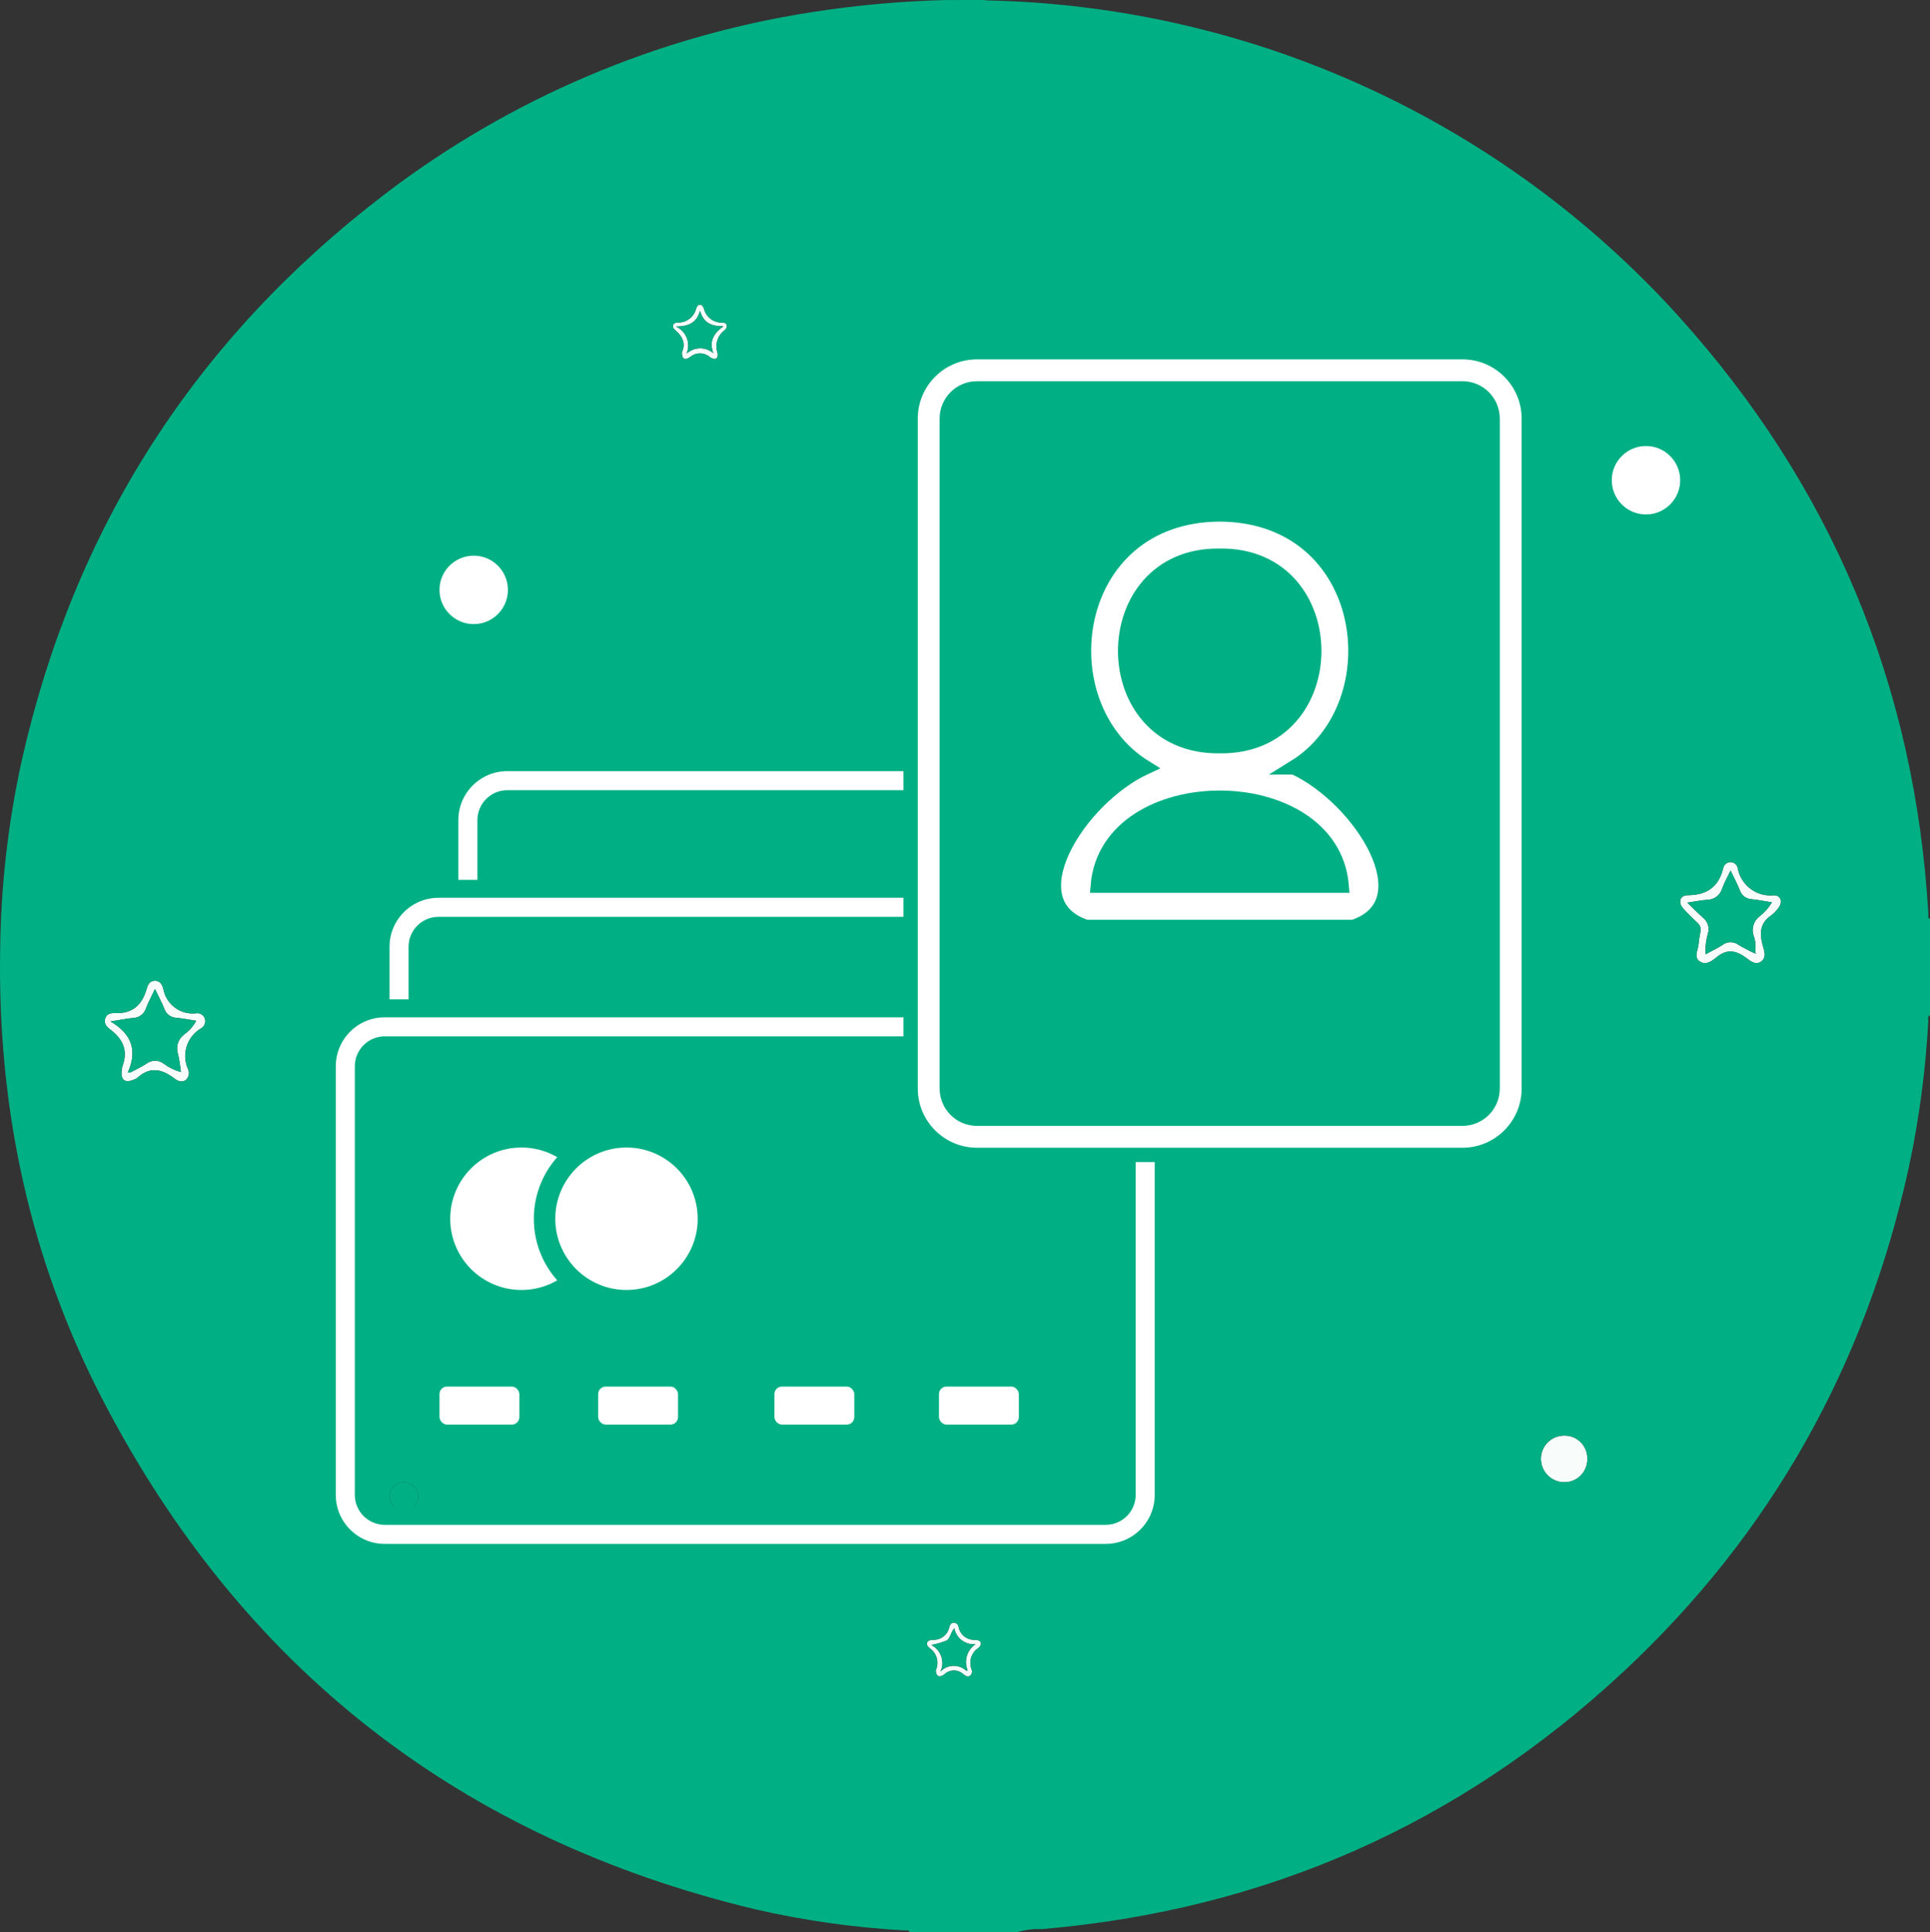 <svg xmlns="http://www.w3.org/2000/svg" id="Capa_1" viewBox="0 0 269.787 270.015"><rect x="0" y="0" width="269.787" height="270.015" fill="#333333" stroke="none"/><defs><style>.cls-1{fill:#f8fcfb;}.cls-2{fill:#00b084;}.cls-3,.cls-4,.cls-5{fill:#fff;}.cls-4{stroke-width:2px;}.cls-4,.cls-5{stroke:#00b084;stroke-miterlimit:10;}.cls-5{stroke-width:3px;}</style></defs><path class="cls-1" d="M237.73,129.996c.014-.448-.199-.872-.565-1.13-.656-.642-1.335-1.266-1.928-1.963-.7-.823-.387-1.786,.678-1.791,2.642-.015,4.309-1.128,4.956-3.734,.078-.497,.497-.87,1-.888,.505-.017,.947,.337,1.041,.834,.436,2.399,2.647,4.056,5.072,3.8,.969-.01,1.253,.968,.629,1.743-.275,.393-.607,.743-.985,1.037-1.594,1.057-1.695,2.476-1.236,4.162,.206,.755,.607,1.745-.23,2.328-.8,.556-1.558-.156-2.16-.59-1.379-.993-2.6-1.209-4.033-.039-.61,.5-1.5,1.211-2.384,.587-.864-.612-.221-1.553-.159-2.345,.052-.675,.198-1.342,.304-2.011Zm7.6,3.258l.17,.038-.036-.1-.15,.108c.176-.886,.099-1.803-.223-2.647-.265-.942,.063-1.951,.831-2.557,.711-.542,1.312-1.216,1.77-1.984-1.007-.161-1.9-.351-2.806-.436-.777-.025-1.454-.537-1.689-1.278-.351-.88-.806-1.72-1.288-2.729-.446,.937-.879,1.688-1.166,2.492-.27,.947-1.138,1.598-2.122,1.592-.817,.059-1.627,.229-2.759,.4,.861,.827,1.526,1.5,2.227,2.128,.632,.515,.896,1.358,.671,2.142-.289,.951-.401,1.946-.33,2.937,.855-.467,1.643-.839,2.369-1.308,.65-.5,1.554-.505,2.209-.012,.753,.443,1.528,.849,2.322,1.214Z"></path><path class="cls-1" d="M16.983,149.871c.007-.28,.046-.558,.117-.829,.842-2.181,.1-3.819-1.676-5.152-.479-.36-.928-.813-.733-1.517,.207-.743,.867-.811,1.451-.791,2.382,.082,3.7-1.131,4.343-3.331,.156-.537,.384-1.186,1.163-1.193s1.039,.625,1.187,1.164c.396,2.158,2.396,3.64,4.576,3.389,.537-.089,1.058,.231,1.222,.75,.169,.518-.051,1.084-.526,1.352-1.963,1.148-2.754,3.585-1.838,5.667,.269,.522,.15,1.159-.289,1.549-.589,.43-1.183,.114-1.656-.246-1.684-1.28-3.346-1.659-5.073-.09-.225,.166-.479,.29-.749,.366-1.004,.377-1.56-.025-1.519-1.088Zm.88,.022h.33c.763-.412,1.565-.767,2.28-1.251,.717-.543,1.709-.538,2.42,.012,.719,.533,1.529,.929,2.391,1.169-.081-.822-.209-1.639-.383-2.447-.362-1.002-.039-2.123,.8-2.779,.72-.504,1.312-1.168,1.729-1.941-.989-.152-1.889-.333-2.8-.419-.775-.034-1.444-.551-1.675-1.291-.344-.859-.788-1.678-1.291-2.727-.5,1.068-.946,1.866-1.264,2.711-.245,.778-.96,1.313-1.776,1.329-.894,.087-1.779,.269-3.174,.49,3.056,1.8,3.756,4.156,2.413,7.144Z"></path><path class="cls-1" d="M221.882,203.828c.072,1.761-1.297,3.247-3.058,3.318-.038,.002-.075,.002-.113,.003-1.799,.02-3.277-1.417-3.309-3.216-.035-1.787,1.384-3.264,3.171-3.3,.01,0,.019,0,.029,0,1.745-.066,3.212,1.295,3.278,3.04,.002,.052,.003,.104,.002,.155Z"></path><path class="cls-1" d="M130.804,233.448c.519-1.113,.151-2.438-.868-3.123-.61-.5-.463-1.138,.457-1.157,1.109,.063,2.094-.701,2.309-1.791,.086-.291,.234-.609,.645-.606,.334,.018,.608,.269,.655,.6,.209,1.096,1.199,1.866,2.313,1.8,.94,.032,1.035,.669,.421,1.162-.949,.642-1.335,1.85-.935,2.923,.139,.301,.08,.656-.149,.895-.347,.277-.719,.056-.983-.165-.748-.707-1.919-.702-2.66,.013-.557,.406-1.144,.471-1.205-.551Zm4.155-.051c.066,.033,.158,.11,.195,.089,.136-.075,.088-.189,.015-.292-.406-1.278,.083-2.671,1.2-3.414-1.414,.142-2.702-.82-2.968-2.216-.562,.625-.539,1.434-1.125,1.731-.676,.263-1.374,.464-2.086,.6,1.351,.693,1.916,2.329,1.28,3.708,.927-.978,2.454-1.068,3.489-.206Z"></path><path class="cls-1" d="M95.323,49.233c.545-1.207,.119-2.212-.956-3.108-.559-.466-.317-1.058,.372-1.055,1.226,.049,2.312-.788,2.576-1.987,.263-.7,.813-.666,1.077,.026,.276,1.193,1.362,2.02,2.585,1.971,.737,0,.827,.652,.31,1.078-.972,.719-1.373,1.98-.994,3.128,.213,.89-.376,1.107-1.042,.636-.791-.696-1.973-.707-2.777-.026-.767,.534-1.19,.249-1.151-.663Zm2.525-5.794c-.425,1.607-1.5,2.18-3.345,2.2,1.435,.656,2.086,2.337,1.468,3.789,1.044-.974,2.655-1.006,3.737-.074-.586-1.588-.045-2.7,1.414-3.762-1.841,.043-2.816-.613-3.274-2.153Z"></path><path class="cls-1" d="M140.991,56.573c-1.105-.022-1.982-.935-1.96-2.04,.022-1.105,.935-1.982,2.04-1.96s1.982,.935,1.96,2.04c-.022,1.105-.935,1.982-2.04,1.96Z"></path><path class="cls-2" d="M56.507,211.086c-1.107,.023-2.023-.855-2.047-1.962,0-.02,0-.039,0-.059,.04-1.104,.968-1.966,2.072-1.926,1.013,.037,1.838,.826,1.92,1.836,.075,1.089-.747,2.032-1.836,2.107-.036,.002-.073,.004-.109,.004Z"></path><path class="cls-2" d="M245.33,133.257c-.776-.4-1.589-.747-2.32-1.22-.655-.493-1.559-.488-2.209,.012-.726,.469-1.514,.841-2.369,1.308-.071-.991,.041-1.986,.33-2.937,.225-.784-.039-1.627-.671-2.142-.7-.631-1.366-1.3-2.227-2.128,1.132-.169,1.942-.339,2.759-.4,.984,.006,1.852-.645,2.122-1.592,.287-.8,.72-1.555,1.166-2.492,.482,1.009,.937,1.849,1.288,2.729,.235,.741,.912,1.253,1.689,1.278,.9,.085,1.8,.275,2.806,.436-.458,.768-1.059,1.442-1.77,1.984-.768,.606-1.096,1.615-.831,2.557,.322,.844,.399,1.761,.223,2.647l.014-.04Z"></path><path class="cls-2" d="M245.312,133.299l.15-.108,.036,.1-.171-.036-.015,.044Z"></path><path class="cls-2" d="M17.863,149.893c1.343-2.988,.643-5.344-2.415-7.144,1.4-.221,2.28-.4,3.174-.49,.816-.016,1.531-.551,1.776-1.329,.318-.845,.759-1.643,1.264-2.711,.5,1.049,.947,1.868,1.291,2.727,.231,.74,.9,1.257,1.675,1.291,.909,.086,1.809,.267,2.8,.419-.416,.774-1.007,1.44-1.726,1.945-.839,.656-1.162,1.777-.8,2.779,.174,.808,.302,1.625,.383,2.447-.862-.24-1.672-.636-2.391-1.169-.711-.55-1.703-.555-2.42-.012-.715,.484-1.517,.839-2.28,1.251l-.331-.004Z"></path><path class="cls-2" d="M134.959,233.398c-1.033-.863-2.558-.775-3.486,.2,.636-1.379,.071-3.015-1.28-3.708,.712-.136,1.41-.337,2.086-.6,.586-.3,.563-1.106,1.125-1.731,.266,1.396,1.554,2.358,2.968,2.216-1.117,.743-1.606,2.136-1.2,3.414l-.213,.209Z"></path><path class="cls-2" d="M135.169,233.194c.073,.1,.121,.217-.015,.292-.037,.021-.129-.056-.195-.089l.21-.203Z"></path><path class="cls-2" d="M97.848,43.439c.458,1.54,1.433,2.2,3.274,2.151-1.459,1.066-2,2.174-1.414,3.762-1.082-.932-2.693-.9-3.737,.074,.618-1.452-.033-3.133-1.468-3.789,1.845-.018,2.92-.591,3.345-2.198Z"></path><path class="cls-2" d="M269.56,127.711c-1.879-31.958-13.518-59.797-34.918-83.516C209.891,16.817,174.95,.85,138.051,.058c-.198-.004-.393-.038-.593-.058l-5.278,.006c-6.264,.159-12.51,.725-18.7,1.695-21.713,3.36-42.238,12.108-59.7,25.443C27.281,47.385,10.368,73.767,3.04,106.29,1.134,114.956,.123,123.794,.022,132.666c-.379,22.184,4.133,43.321,14.344,62.984,19.493,37.537,49.966,61.274,91.107,71.157,6.887,1.586,13.897,2.58,20.953,2.971,.25,.017,.577-.136,.718,.237h15.1c1.088-.332,2.226-.471,3.362-.413,31.251-2.663,58.438-14.62,81.362-36.006,20.651-19.266,33.848-42.871,39.864-70.477,1.434-6.719,2.343-13.54,2.72-20.4,.017-.285-.176-.655,.235-.839v-13.438c-.357-.151-.219-.474-.227-.731ZM28.107,143.713c-1.963,1.148-2.754,3.585-1.838,5.667,.269,.522,.15,1.159-.289,1.549-.589,.43-1.183,.114-1.656-.246-1.684-1.28-3.346-1.659-5.073-.09-.225,.166-.479,.29-.749,.366-1.004,.377-1.56-.025-1.52-1.088,.008-.28,.047-.558,.118-.829,.842-2.181,.099-3.819-1.676-5.152-.479-.36-.928-.817-.733-1.517,.207-.743,.867-.811,1.451-.791,2.382,.082,3.703-1.131,4.343-3.331,.156-.537,.388-1.185,1.163-1.193,.775-.008,1.039,.625,1.187,1.164,.396,2.158,2.396,3.64,4.576,3.389,.537-.089,1.058,.231,1.222,.75,.169,.518-.051,1.084-.526,1.352Zm28.4,67.373c-.019,0-.039,0-.058,0-1.107-.009-1.998-.914-1.989-2.021,.037-1.013,.826-1.838,1.836-1.92,1.101-.09,2.066,.729,2.156,1.83,.003,.036,.004,.073,.004,.109,.015,1.091-.858,1.988-1.949,2.002ZM101.287,46.158c-.972,.719-1.373,1.98-.994,3.128,.213,.89-.376,1.107-1.042,.636-.791-.696-1.973-.707-2.777-.026-.767,.537-1.19,.249-1.151-.663,.545-1.207,.119-2.212-.956-3.108-.559-.466-.317-1.055,.372-1.055,1.226,.049,2.312-.788,2.576-1.987,.263-.7,.813-.666,1.077,.026,.276,1.193,1.362,2.02,2.585,1.971,.737-.001,.827,.652,.31,1.078Zm35.444,184.179c-.949,.642-1.335,1.85-.935,2.923,.139,.301,.08,.656-.149,.895-.347,.277-.719,.056-.983-.165-.748-.708-1.919-.702-2.66,.013-.552,.402-1.139,.467-1.2-.555,.516-1.113,.145-2.435-.873-3.119-.61-.498-.463-1.138,.457-1.157,1.109,.063,2.094-.701,2.309-1.791,.086-.291,.234-.606,.645-.606,.334,.018,.608,.269,.655,.6,.209,1.096,1.199,1.867,2.313,1.8,.94,.032,1.035,.669,.421,1.162Zm4.26-173.764c-1.105-.022-1.982-.935-1.96-2.04,.022-1.105,.935-1.982,2.04-1.96,1.105,.022,1.982,.935,1.96,2.04-.022,1.105-.935,1.982-2.04,1.96Zm77.722,150.571c-1.799,.019-3.277-1.417-3.309-3.216,0-.01,0-.019,0-.029-.02-1.787,1.413-3.252,3.2-3.271,.053-.002,.106-.003,.159-.002,1.746,.023,3.142,1.456,3.12,3.202,.001,.035,.002,.07,.002,.106,.011,1.762-1.409,3.2-3.171,3.21Zm29.904-80.279c-.275,.393-.607,.743-.985,1.037-1.594,1.062-1.695,2.476-1.236,4.162,.206,.755,.607,1.745-.23,2.328-.797,.556-1.56-.156-2.16-.59-1.379-.993-2.601-1.209-4.033-.039-.61,.498-1.503,1.211-2.384,.587-.859-.612-.221-1.553-.159-2.345,.05-.673,.2-1.34,.3-2.009,.015-.448-.195-.873-.561-1.132-.656-.642-1.335-1.263-1.928-1.963-.7-.823-.387-1.791,.678-1.791,2.642-.015,4.309-1.128,4.956-3.734,.078-.497,.497-.87,1-.888,.505-.017,.947,.337,1.041,.834,.436,2.399,2.647,4.056,5.072,3.8,.969-.01,1.253,.968,.629,1.743Z"></path><g><path class="cls-4" d="M140.362,114.611v11.823c.566-.008,1.133-.014,1.699-.022,.964-.014,1.928-.022,2.892-.003,.192,.004,.384,.014,.577,.02v-11.818c0-4.463-3.631-8.094-8.094-8.094H70.913c-4.463,0-8.094,3.631-8.094,8.094v12.049h5.168v-12.049c0-1.614,1.313-2.926,2.926-2.926h66.522c1.614,0,2.926,1.313,2.926,2.926Z"></path><path class="cls-4" d="M68.24,126.913h-5.673v-12.302c0-4.602,3.744-8.347,8.347-8.347h66.522c4.602,0,8.347,3.744,8.347,8.347v12.079l-.261-.008c-.078-.002-.156-.006-.233-.009-.114-.005-.227-.009-.341-.011-.995-.019-1.974-.01-2.883,.003-.309,.004-.618,.008-.927,.012l-1.029,.014v-12.079c0-1.474-1.199-2.674-2.674-2.674H70.913c-1.474,0-2.674,1.199-2.674,2.674v12.302Zm-5.168-.505h4.663v-11.796c0-1.753,1.426-3.179,3.179-3.179h66.522c1.753,0,3.179,1.426,3.179,3.179v11.567l.517-.007c.309-.004,.617-.008,.926-.012,.914-.013,1.898-.023,2.901-.003,.106,.002,.213,.006,.319,.01v-11.556c0-4.324-3.518-7.841-7.841-7.841H70.913c-4.324,0-7.841,3.518-7.841,7.841v11.796Z"></path></g><circle class="cls-5" cx="72.889" cy="170.323" r="11.453"></circle><circle class="cls-5" cx="87.575" cy="170.323" r="11.453"></circle><rect class="cls-3" x="61.436" y="193.776" width="11.165" height="5.318" rx="1.054" ry="1.054"></rect><rect class="cls-3" x="83.614" y="193.776" width="11.165" height="5.318" rx="1.054" ry="1.054"></rect><rect class="cls-3" x="108.255" y="193.776" width="11.165" height="5.318" rx="1.054" ry="1.054"></rect><rect class="cls-3" x="131.254" y="193.776" width="11.165" height="5.318" rx="1.054" ry="1.054"></rect><g><path class="cls-4" d="M149.982,132.314v9.082c.681,.038,1.362,.098,2.034,.218,.876,.156,1.74,.393,2.559,.742,.198,.084,.383,.196,.575,.295v-10.336c0-4.463-3.631-8.094-8.094-8.094H61.293c-4.463,0-8.094,3.631-8.094,8.094v10.63c1.235,.026,2.47,.087,3.701,.199,.49,.045,.979,.105,1.467,.163v-10.993c0-1.614,1.313-2.926,2.926-2.926h85.763c1.614,0,2.926,1.313,2.926,2.926Z"></path><path class="cls-4" d="M58.619,143.591l-.436-.052c-.428-.051-.871-.104-1.307-.144-1.159-.106-2.364-.171-3.683-.198l-.247-.005v-10.878c0-4.602,3.744-8.347,8.347-8.347h85.763c4.602,0,8.347,3.744,8.347,8.347v10.75l-.368-.189c-.064-.033-.128-.068-.192-.102-.126-.068-.244-.133-.366-.184-.748-.319-1.591-.563-2.505-.726-.578-.103-1.215-.171-2.003-.214l-.239-.013v-9.321c0-1.474-1.199-2.674-2.674-2.674H61.293c-1.474,0-2.674,1.199-2.674,2.674v11.277Zm-5.168-.894c1.235,.03,2.373,.094,3.471,.194,.398,.036,.8,.083,1.192,.13v-10.708c0-1.753,1.426-3.179,3.179-3.179h85.763c1.753,0,3.179,1.426,3.179,3.179v8.844c.701,.045,1.286,.111,1.825,.207,.952,.17,1.832,.425,2.614,.758,.077,.033,.151,.069,.223,.106v-9.915c0-4.324-3.518-7.841-7.841-7.841H61.293c-4.324,0-7.841,3.518-7.841,7.841v10.384Z"></path></g><g><path class="cls-4" d="M154.57,217.016H53.779c-4.463,0-8.094-3.631-8.094-8.094v-59.91c0-4.463,3.631-8.094,8.094-8.094h100.791c4.463,0,8.094,3.631,8.094,8.094v59.91c0,4.463-3.631,8.094-8.094,8.094ZM53.779,146.087c-1.614,0-2.926,1.313-2.926,2.926v59.91c0,1.614,1.313,2.926,2.926,2.926h100.791c1.614,0,2.926-1.312,2.926-2.926v-59.91c0-1.614-1.313-2.926-2.926-2.926H53.779Z"></path><path class="cls-4" d="M154.57,217.269H53.779c-4.602,0-8.347-3.744-8.347-8.346v-59.91c0-4.602,3.744-8.347,8.347-8.347h100.791c4.602,0,8.347,3.744,8.347,8.347v59.91c0,4.602-3.744,8.346-8.347,8.346ZM53.779,141.172c-4.324,0-7.841,3.518-7.841,7.841v59.91c0,4.324,3.518,7.841,7.841,7.841h100.791c4.324,0,7.841-3.517,7.841-7.841v-59.91c0-4.324-3.518-7.841-7.841-7.841H53.779Zm100.791,70.929H53.779c-1.753,0-3.179-1.426-3.179-3.178v-59.91c0-1.753,1.426-3.179,3.179-3.179h100.791c1.753,0,3.179,1.426,3.179,3.179v59.91c0,1.753-1.426,3.178-3.179,3.178ZM53.779,146.34c-1.474,0-2.674,1.199-2.674,2.674v59.91c0,1.474,1.199,2.673,2.674,2.673h100.791c1.474,0,2.674-1.199,2.674-2.673v-59.91c0-1.474-1.199-2.674-2.674-2.674H53.779Z"></path></g><path class="cls-2" d="M139.685,51.748h61.628c5.445,0,9.865,4.421,9.865,9.865v87.393c0,5.445-4.421,9.865-9.865,9.865h-61.627c-5.445,0-9.866-4.421-9.866-9.866V61.613c0-5.445,4.421-9.865,9.865-9.865Z"></path><path class="cls-4" d="M204.433,161.398h-67.868c-5.112,0-9.272-4.159-9.272-9.271V58.493c0-5.112,4.159-9.272,9.272-9.272h67.868c5.112,0,9.272,4.159,9.272,9.272v93.634c0,5.112-4.159,9.271-9.271,9.271ZM136.565,54.274c-2.326,0-4.219,1.892-4.219,4.219v93.634c0,2.326,1.892,4.218,4.219,4.218h67.868c2.326,0,4.218-1.892,4.218-4.218V58.493c0-2.326-1.892-4.219-4.219-4.219h-67.868Z"></path><path class="cls-4" d="M180.899,107.252c14.207-8.769,10.751-35.243-10.399-35.356-21.152,.11-24.61,26.586-10.4,35.356-9.345,4.34-18.526,18.904-8.27,22.291h37.339c10.255-3.386,1.076-17.949-8.269-22.291Zm-10.401-29.593c17.628-.24,17.628,26.863,.001,26.625-17.63,.24-17.629-26.863-.001-26.625Zm-17.052,46.12c1.366-16.399,32.741-16.395,34.104,0h-34.104Z"></path><circle class="cls-3" cx="66.218" cy="82.439" r="4.781"></circle><circle class="cls-3" cx="230.085" cy="67.115" r="4.781"></circle></svg>